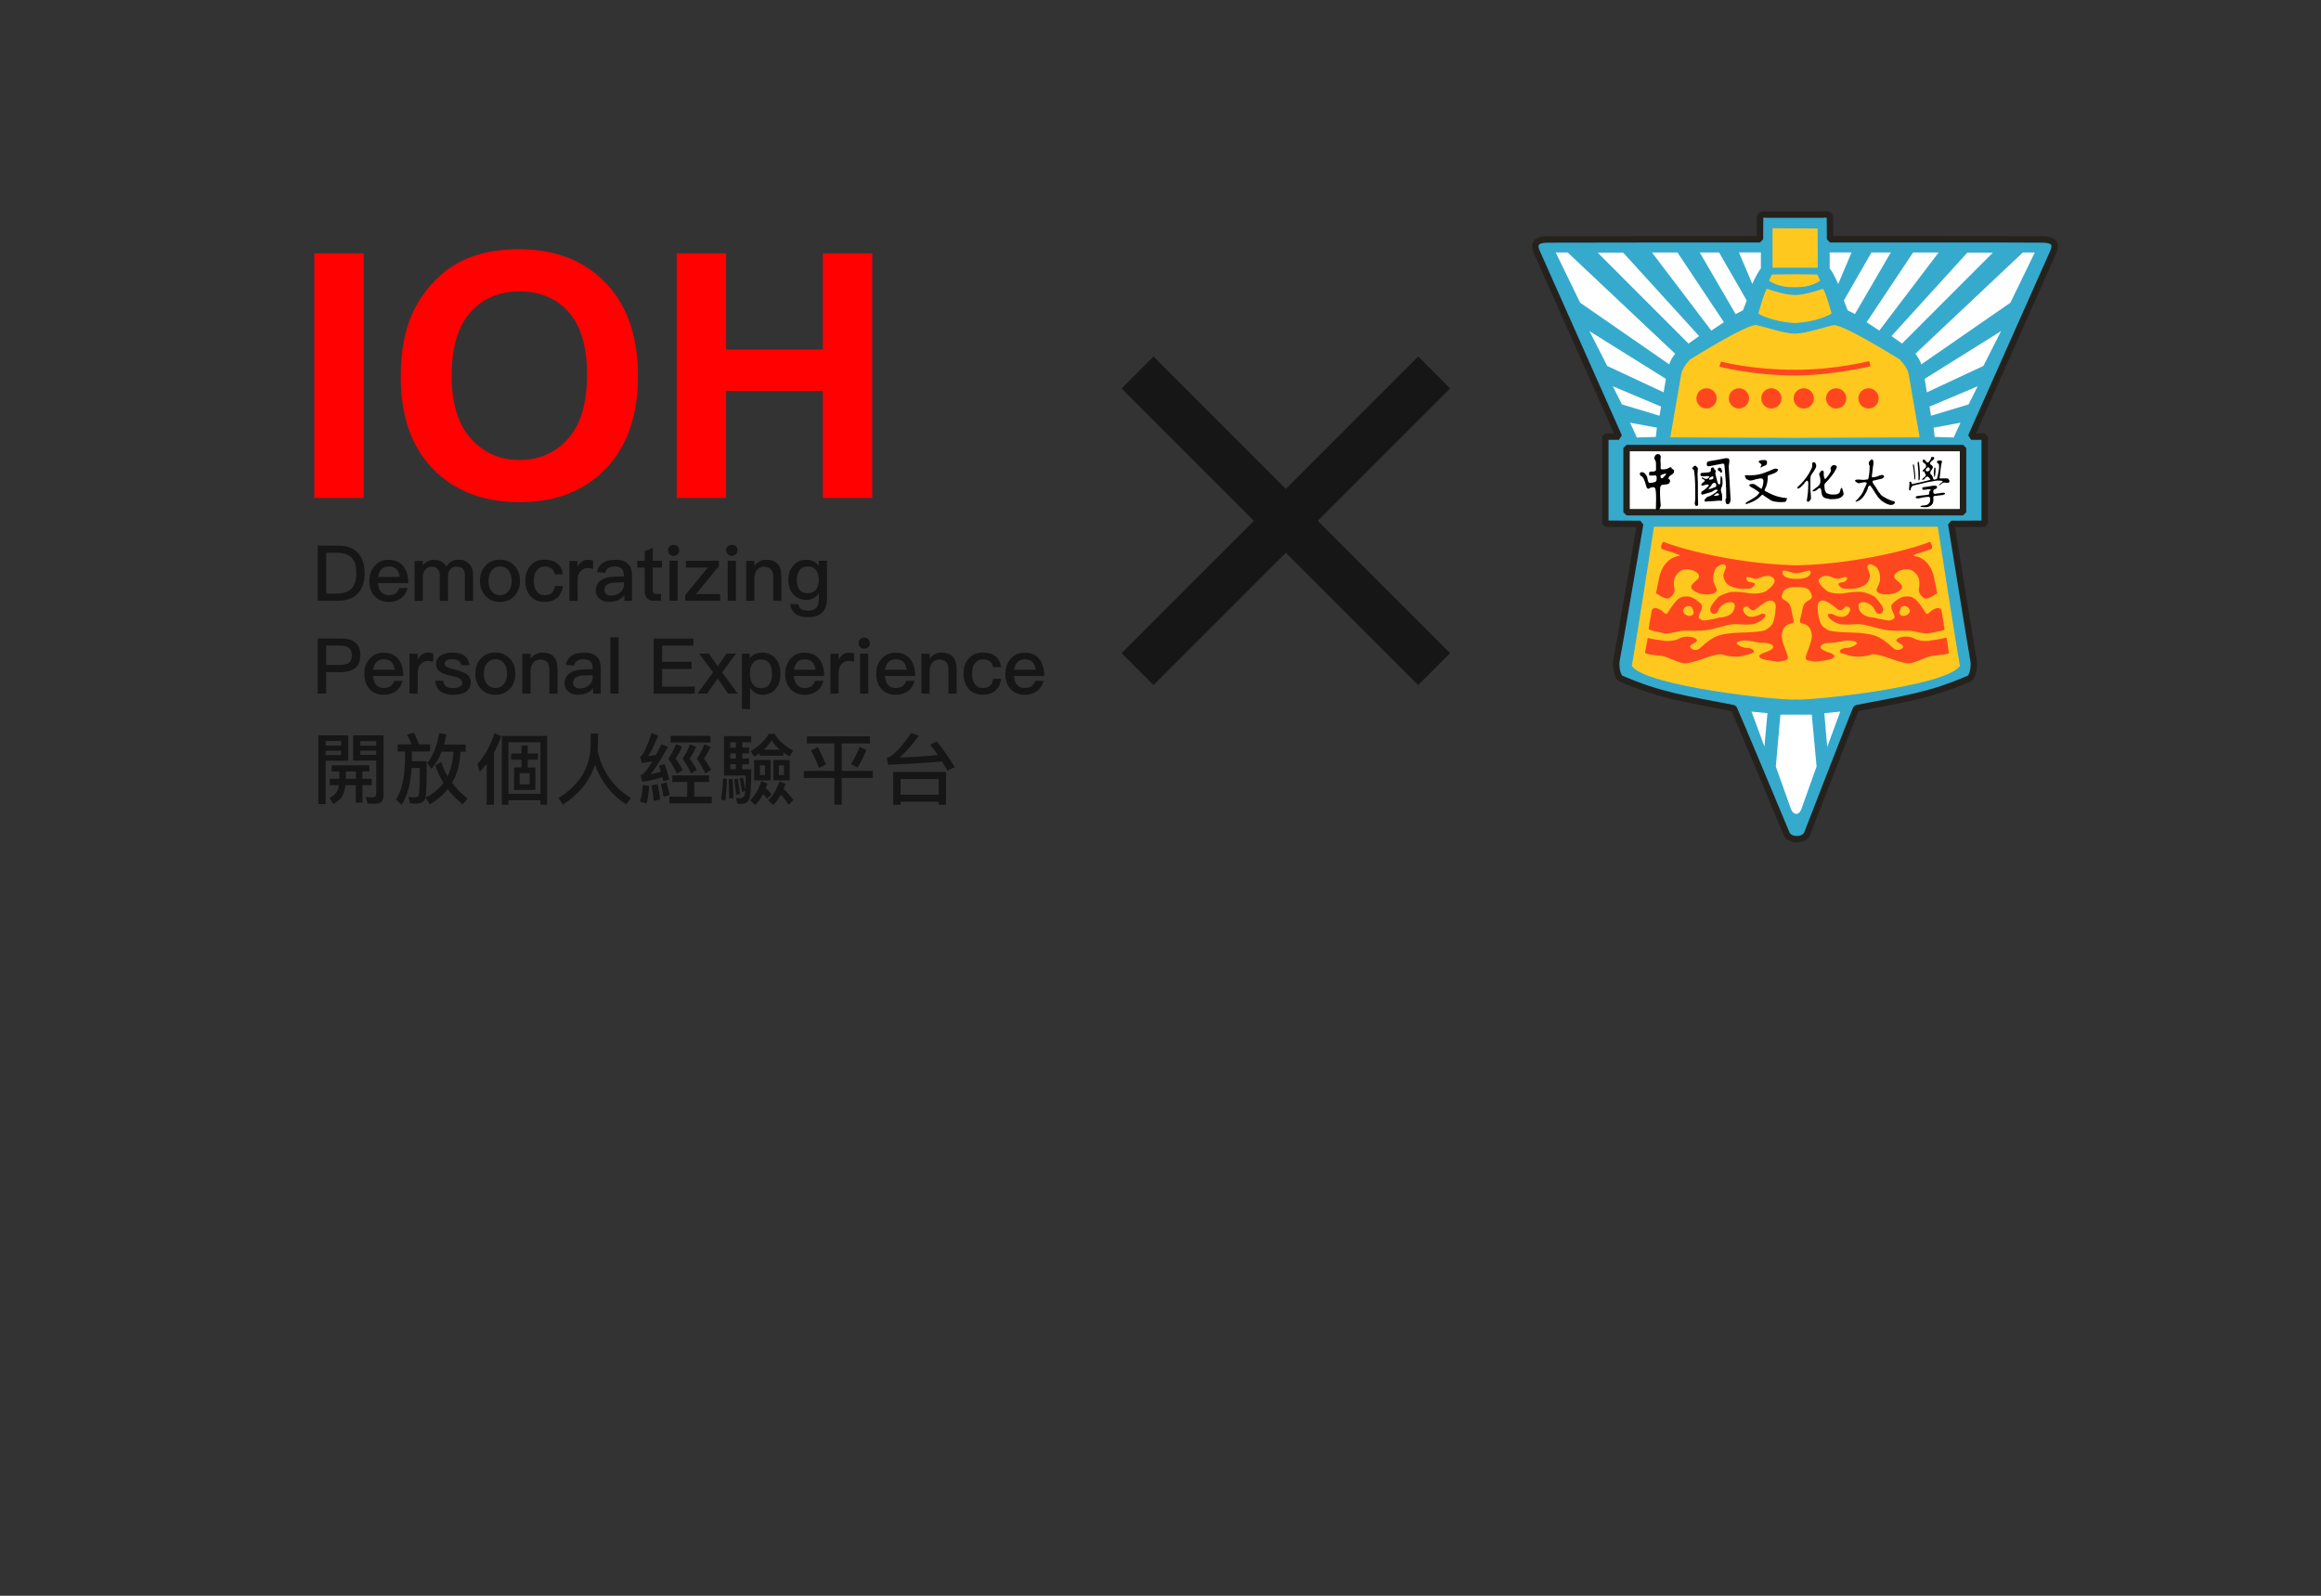 <?xml version="1.0" encoding="UTF-8"?><svg id="_圖層_2" xmlns="http://www.w3.org/2000/svg" viewBox="0 0 360 247.5"><rect x="0" y="0" width="360" height="247.5" fill="#333333" stroke="none"/><defs><style>.cls-1,.cls-2,.cls-3{fill:#fff;}.cls-2,.cls-4,.cls-5{fill-rule:evenodd;}.cls-4{fill:#35aacd;}.cls-4,.cls-3{stroke:#25221e;stroke-miterlimit:1;}.cls-6{fill:#ff0101;}.cls-5,.cls-7{fill:#ff471f;}.cls-8{fill:#ffc81f;}.cls-9{fill:#161616;}</style></defs><path class="cls-6" d="M48.75,77.23v-37.94h7.66v37.94h-7.66Z"/><path class="cls-6" d="M62.16,58.5c0-3.86.58-7.11,1.73-9.73.86-1.93,2.04-3.67,3.53-5.2,1.49-1.54,3.13-2.67,4.9-3.42,2.36-1,5.09-1.5,8.18-1.5,5.59,0,10.06,1.73,13.42,5.2s5.03,8.29,5.03,14.47-1.67,10.92-4.99,14.38c-3.33,3.46-7.78,5.19-13.35,5.19s-10.13-1.72-13.46-5.16c-3.33-3.44-4.99-8.18-4.99-14.22ZM70.05,58.24c0,4.3.99,7.55,2.98,9.77,1.98,2.22,4.5,3.33,7.56,3.33s5.56-1.1,7.52-3.3c1.96-2.2,2.94-5.5,2.94-9.9s-.95-7.59-2.86-9.73c-1.91-2.14-4.44-3.21-7.6-3.21s-5.7,1.08-7.63,3.25c-1.93,2.17-2.9,5.43-2.9,9.79Z"/><path class="cls-6" d="M104.96,77.23v-37.94h7.66v14.93h15.01v-14.93h7.66v37.94h-7.66v-16.59h-15.01v16.59h-7.66Z"/><path class="cls-9" d="M52.4,84.62c1.38,0,2.42.38,3.14,1.16.67.72,1.01,1.76,1.01,3.12s-.35,2.39-1.03,3.13c-.72.77-1.76,1.15-3.14,1.15h-3.09v-8.56h3.12ZM50.59,92.07h1.55c1.08,0,1.88-.26,2.39-.78.49-.52.74-1.31.74-2.39s-.25-1.9-.73-2.4c-.5-.52-1.3-.77-2.38-.77h-1.57v6.33Z"/><path class="cls-9" d="M62.59,87.85c.48.62.73,1.49.74,2.59h-4.7c.05.6.2,1.07.49,1.39.29.31.68.48,1.19.48.44,0,.8-.11,1.08-.31.22-.17.4-.44.56-.8h1.27c-.14.58-.42,1.07-.85,1.45-.54.47-1.22.71-2.05.71-.91,0-1.64-.29-2.17-.85-.58-.6-.86-1.4-.86-2.42,0-.92.26-1.69.82-2.31.53-.64,1.26-.95,2.17-.95,1.01,0,1.79.34,2.31,1.03ZM59.17,88.28c-.26.28-.44.67-.52,1.2h3.35c-.12-1.08-.68-1.62-1.69-1.62-.48,0-.85.13-1.14.42Z"/><path class="cls-9" d="M69.23,87.86c.28-.38.58-.66.89-.82.29-.16.64-.23,1.06-.23.64,0,1.16.2,1.58.64.41.42.62.97.62,1.67v4.07h-1.27v-3.85c0-.5-.11-.88-.32-1.1-.22-.24-.58-.35-1.06-.35-.36,0-.65.13-.89.4-.24.26-.36.64-.36,1.09v3.81h-1.27v-3.84c0-.98-.43-1.46-1.27-1.46-.41,0-.74.16-.98.47-.26.3-.38.67-.38,1.1v3.73h-1.27v-6.2h1.27v.68c.5-.58,1.08-.85,1.7-.85.91,0,1.57.35,1.96,1.04Z"/><path class="cls-9" d="M79.81,87.75c.55.61.84,1.39.84,2.34s-.28,1.72-.83,2.32c-.58.62-1.33.95-2.27.95s-1.69-.32-2.27-.95c-.55-.6-.83-1.38-.83-2.32s.28-1.73.84-2.34c.56-.62,1.32-.94,2.25-.94s1.69.31,2.25.94ZM76.19,88.55c-.29.4-.42.91-.42,1.54s.13,1.13.42,1.52c.32.46.78.7,1.37.7s1.04-.24,1.38-.7c.29-.41.43-.91.43-1.52s-.14-1.14-.43-1.54c-.34-.47-.79-.7-1.38-.7s-1.04.23-1.37.7Z"/><path class="cls-9" d="M86.41,87.35c.48.38.79.96.91,1.73h-1.26c-.08-.42-.25-.73-.52-.92-.26-.2-.61-.3-1.04-.3-.53,0-.94.19-1.24.59-.31.38-.46.94-.46,1.63s.14,1.25.44,1.64c.28.38.68.59,1.24.59.95,0,1.48-.48,1.59-1.42h1.26c-.14.83-.47,1.45-.95,1.86-.48.4-1.13.6-1.92.6-.95,0-1.68-.31-2.21-.94-.52-.6-.77-1.37-.77-2.33s.25-1.7.76-2.3c.54-.65,1.28-.97,2.24-.97.79,0,1.43.18,1.91.54Z"/><path class="cls-9" d="M92,86.97v1.27c-.31-.1-.61-.13-.9-.13-.38,0-.73.16-1.03.47-.32.34-.48.78-.48,1.32v3.29h-1.27v-6.2h1.27v.94c.16-.34.36-.59.6-.76.29-.24.62-.35,1.01-.35.31,0,.59.05.8.16Z"/><path class="cls-9" d="M97.47,87.5c.37.4.56.97.56,1.73v3.96h-1.18v-.88c-.24.31-.54.56-.9.74-.41.19-.89.3-1.44.3-.65,0-1.15-.17-1.51-.49-.4-.32-.59-.74-.59-1.26,0-.7.28-1.24.83-1.61.5-.36,1.22-.54,2.13-.56l1.39-.04v-.25c0-.86-.47-1.29-1.4-1.29-.4,0-.72.07-.96.22-.29.17-.47.42-.54.77l-1.26-.11c.13-.67.47-1.17,1-1.49.46-.29,1.08-.42,1.85-.42.91,0,1.58.23,2.01.68ZM95.47,90.35c-1.16.02-1.74.43-1.74,1.2,0,.24.1.43.3.59.19.16.46.24.78.24.54,0,1-.17,1.38-.49.38-.32.59-.73.59-1.21v-.36l-1.31.04Z"/><path class="cls-9" d="M101.25,86.98h1.42v1.05h-1.42v3.6c0,.17.04.29.11.37.07.07.18.12.34.12h.82v1.06h-1.02c-.53,0-.92-.14-1.16-.42-.24-.26-.35-.64-.35-1.13v-3.6h-1.15v-1.05h1.15v-1.48l1.27-.53v2Z"/><path class="cls-9" d="M105.11,84.74c.17.16.25.36.25.61s-.1.46-.26.62c-.17.16-.38.24-.62.24-.25,0-.46-.08-.62-.24-.17-.17-.25-.38-.25-.62s.08-.46.25-.61c.17-.17.37-.24.62-.24s.47.07.64.24ZM105.11,86.98v6.2h-1.27v-6.2h1.27Z"/><path class="cls-9" d="M111.51,86.98v.83l-3.56,4.33h3.75v1.04h-5.42v-.88l3.51-4.28h-3.39v-1.04h5.11Z"/><path class="cls-9" d="M114.14,84.74c.17.16.25.36.25.61s-.1.46-.26.62c-.17.16-.38.24-.62.24-.25,0-.46-.08-.62-.24-.17-.17-.25-.38-.25-.62s.08-.46.25-.61c.17-.17.37-.24.62-.24s.47.07.64.24ZM114.14,86.98v6.2h-1.27v-6.2h1.27Z"/><path class="cls-9" d="M121.2,89.36v3.83h-1.27v-3.72c0-1.06-.49-1.58-1.45-1.58-.36,0-.68.12-.95.38-.29.29-.47.68-.52,1.19v3.73h-1.27v-6.2h1.27v.77c.24-.31.52-.54.83-.7.31-.17.66-.24,1.04-.24,1.54,0,2.31.84,2.31,2.54Z"/><path class="cls-9" d="M127,87.81v-.83h1.27v5.79c0,1.97-.97,2.95-2.89,2.95-.86,0-1.52-.17-1.98-.49-.46-.34-.73-.84-.85-1.52h1.27c.07.36.22.62.46.78.23.14.6.23,1.1.23,1.08,0,1.62-.59,1.62-1.75v-.96c-.46.68-1.08,1.03-1.9,1.03s-1.52-.29-2.04-.85c-.53-.56-.78-1.31-.78-2.24s.25-1.68.78-2.25c.52-.59,1.2-.88,2.04-.88s1.44.32,1.9,1ZM124.05,88.41c-.31.36-.46.88-.46,1.54,0,.6.12,1.08.36,1.43.28.41.72.62,1.34.62.54,0,.96-.18,1.27-.54.29-.37.44-.88.44-1.51s-.16-1.16-.44-1.54c-.31-.38-.73-.56-1.27-.56s-.96.18-1.25.56Z"/><path class="cls-9" d="M52.83,99.02c2.04,0,3.06.86,3.06,2.6s-1.03,2.63-3.08,2.63h-2.22v3.33h-1.31v-8.56h3.55ZM50.59,103.13h2.13c.65,0,1.12-.12,1.42-.36.29-.24.44-.62.44-1.15s-.16-.91-.46-1.13c-.3-.24-.77-.36-1.4-.36h-2.13v3Z"/><path class="cls-9" d="M61.81,102.25c.48.62.73,1.49.74,2.59h-4.7c.05.6.2,1.07.49,1.39.29.31.68.48,1.19.48.44,0,.8-.11,1.08-.31.22-.17.4-.44.56-.8h1.27c-.14.58-.42,1.07-.85,1.45-.54.47-1.22.71-2.05.71-.91,0-1.64-.29-2.17-.85-.58-.6-.86-1.4-.86-2.42,0-.92.26-1.69.82-2.31.53-.64,1.26-.95,2.17-.95,1.01,0,1.79.34,2.31,1.03ZM58.39,102.68c-.26.28-.44.67-.52,1.2h3.35c-.12-1.08-.68-1.62-1.69-1.62-.48,0-.85.13-1.14.42Z"/><path class="cls-9" d="M67.2,101.37v1.27c-.31-.1-.61-.13-.9-.13-.38,0-.73.16-1.03.47-.32.34-.48.78-.48,1.32v3.29h-1.27v-6.2h1.27v.94c.16-.34.36-.59.6-.76.29-.24.62-.35,1.01-.35.31,0,.59.05.8.16Z"/><path class="cls-9" d="M72.81,103.17h-1.24c-.1-.33-.24-.56-.44-.7-.22-.14-.55-.22-.98-.22-.38,0-.67.05-.86.17-.23.12-.34.31-.34.55,0,.22.17.4.5.55.22.1.62.22,1.25.37.71.17,1.24.37,1.57.59.49.31.74.74.74,1.3,0,1.31-.92,1.97-2.76,1.97-1.7,0-2.61-.73-2.76-2.17h1.25c.07.42.23.72.44.89.22.16.55.24,1.03.24.98,0,1.49-.29,1.49-.84,0-.3-.19-.54-.55-.71-.19-.1-.61-.22-1.25-.36-.73-.17-1.25-.35-1.54-.54-.48-.3-.72-.72-.72-1.25,0-.56.23-1.01.7-1.32.47-.32,1.08-.48,1.82-.48,1.61,0,2.49.65,2.64,1.95Z"/><path class="cls-9" d="M79.09,102.15c.55.61.84,1.39.84,2.34s-.28,1.72-.83,2.32c-.58.62-1.33.95-2.27.95s-1.69-.32-2.27-.95c-.55-.6-.83-1.38-.83-2.32s.28-1.73.84-2.34c.56-.62,1.32-.94,2.25-.94s1.69.31,2.25.94ZM75.47,102.95c-.29.4-.42.91-.42,1.54s.13,1.13.42,1.52c.32.46.78.7,1.37.7s1.04-.24,1.38-.7c.29-.41.43-.91.43-1.52s-.14-1.14-.43-1.54c-.34-.47-.79-.7-1.38-.7s-1.04.23-1.37.7Z"/><path class="cls-9" d="M86.48,103.76v3.83h-1.27v-3.72c0-1.06-.49-1.58-1.45-1.58-.36,0-.68.12-.95.38-.29.29-.47.68-.52,1.19v3.73h-1.27v-6.2h1.27v.77c.24-.31.52-.54.83-.7.31-.17.66-.24,1.04-.24,1.54,0,2.31.84,2.31,2.54Z"/><path class="cls-9" d="M92.62,101.9c.37.4.56.97.56,1.73v3.96h-1.18v-.88c-.24.31-.54.56-.9.74-.41.19-.89.3-1.44.3-.65,0-1.15-.17-1.51-.49-.4-.32-.59-.74-.59-1.26,0-.7.28-1.24.83-1.61.5-.36,1.22-.54,2.13-.56l1.39-.04v-.25c0-.86-.47-1.29-1.4-1.29-.4,0-.72.07-.96.22-.29.17-.47.42-.54.77l-1.26-.11c.13-.67.47-1.17,1-1.49.46-.29,1.08-.42,1.85-.42.91,0,1.58.23,2.01.68ZM90.62,104.75c-1.16.02-1.74.43-1.74,1.2,0,.24.1.43.3.59.19.16.46.24.78.24.54,0,1-.17,1.38-.49.38-.32.59-.73.59-1.21v-.36l-1.31.04Z"/><path class="cls-9" d="M95.94,98.85v8.73h-1.27v-8.73h1.27Z"/><path class="cls-9" d="M107.55,99.02v1.12h-4.85v2.5h4.56v1.12h-4.56v2.72h5.05v1.12h-6.36v-8.56h6.15Z"/><path class="cls-9" d="M109.95,101.38l1.37,1.97,1.35-1.97h1.49l-2.15,2.9,2.41,3.3h-1.49l-1.62-2.36-1.63,2.36h-1.5l2.42-3.3-2.15-2.9h1.49Z"/><path class="cls-9" d="M120.34,102.19c.48.6.72,1.37.72,2.33s-.24,1.67-.71,2.27c-.5.65-1.21.97-2.1.97-.77,0-1.39-.36-1.9-1.08v3.29h-1.27v-8.58h1.19v.74c.43-.61,1.08-.91,1.92-.91.91,0,1.62.32,2.15.97ZM116.72,102.91c-.26.38-.4.9-.4,1.54v.11c0,.66.16,1.2.49,1.61.29.37.67.56,1.15.56.62,0,1.08-.2,1.38-.61.26-.38.41-.91.41-1.59s-.13-1.21-.37-1.59c-.3-.46-.76-.67-1.38-.67-.55,0-.98.22-1.28.66Z"/><path class="cls-9" d="M127.09,102.25c.48.62.73,1.49.74,2.59h-4.7c.05.6.2,1.07.49,1.39.29.31.68.48,1.19.48.44,0,.8-.11,1.08-.31.22-.17.4-.44.56-.8h1.27c-.14.58-.42,1.07-.85,1.45-.54.47-1.22.71-2.05.71-.91,0-1.64-.29-2.17-.85-.58-.6-.86-1.4-.86-2.42,0-.92.26-1.69.82-2.31.53-.64,1.26-.95,2.17-.95,1.01,0,1.79.34,2.31,1.03ZM123.67,102.68c-.26.28-.44.67-.52,1.2h3.35c-.12-1.08-.68-1.62-1.69-1.62-.48,0-.85.13-1.14.42Z"/><path class="cls-9" d="M132.48,101.37v1.27c-.31-.1-.61-.13-.9-.13-.38,0-.73.16-1.03.47-.32.34-.48.78-.48,1.32v3.29h-1.27v-6.2h1.27v.94c.16-.34.36-.59.6-.76.29-.24.62-.35,1.01-.35.31,0,.59.05.8.16Z"/><path class="cls-9" d="M134.67,99.14c.17.16.25.36.25.61s-.1.46-.26.62c-.17.16-.38.24-.62.24-.25,0-.46-.08-.62-.24-.17-.17-.25-.38-.25-.62s.08-.46.25-.61c.17-.17.37-.24.62-.24s.47.07.64.24ZM134.67,101.38v6.2h-1.27v-6.2h1.27Z"/><path class="cls-9" d="M141.21,102.25c.48.62.73,1.49.74,2.59h-4.7c.05.6.2,1.07.49,1.39.29.31.68.48,1.19.48.44,0,.8-.11,1.08-.31.22-.17.4-.44.56-.8h1.27c-.14.58-.42,1.07-.85,1.45-.54.47-1.22.71-2.05.71-.91,0-1.64-.29-2.17-.85-.58-.6-.86-1.4-.86-2.42,0-.92.26-1.69.82-2.31.53-.64,1.26-.95,2.17-.95,1.01,0,1.79.34,2.31,1.03ZM137.79,102.68c-.26.28-.44.67-.52,1.2h3.35c-.12-1.08-.68-1.62-1.69-1.62-.48,0-.85.13-1.14.42Z"/><path class="cls-9" d="M148.38,103.76v3.83h-1.27v-3.72c0-1.06-.49-1.58-1.45-1.58-.36,0-.68.12-.95.38-.29.29-.47.68-.52,1.19v3.73h-1.27v-6.2h1.27v.77c.24-.31.52-.54.83-.7.31-.17.66-.24,1.04-.24,1.54,0,2.31.84,2.31,2.54Z"/><path class="cls-9" d="M154.38,101.75c.48.38.79.96.91,1.73h-1.26c-.08-.42-.25-.73-.52-.92-.26-.2-.61-.3-1.04-.3-.53,0-.94.19-1.24.59-.31.38-.46.94-.46,1.63s.14,1.25.44,1.64c.28.38.68.59,1.24.59.95,0,1.48-.48,1.59-1.42h1.26c-.14.83-.47,1.45-.95,1.86-.48.4-1.13.6-1.92.6-.95,0-1.68-.31-2.21-.94-.52-.6-.77-1.37-.77-2.33s.25-1.7.76-2.3c.54-.65,1.28-.97,2.24-.97.79,0,1.43.18,1.91.54Z"/><path class="cls-9" d="M161.23,102.25c.48.62.73,1.49.74,2.59h-4.7c.05.6.2,1.07.49,1.39.29.31.68.48,1.19.48.44,0,.8-.11,1.08-.31.22-.17.4-.44.56-.8h1.27c-.14.58-.42,1.07-.85,1.45-.54.47-1.22.71-2.05.71-.91,0-1.64-.29-2.17-.85-.58-.6-.86-1.4-.86-2.42,0-.92.26-1.69.82-2.31.53-.64,1.26-.95,2.17-.95,1.01,0,1.79.34,2.31,1.03ZM157.81,102.68c-.26.28-.44.67-.52,1.2h3.35c-.12-1.08-.68-1.62-1.69-1.62-.48,0-.85.13-1.14.42Z"/><path class="cls-9" d="M54.02,117.98h-3.51v6.73h-1.13v-10.66h4.64v3.93ZM52.91,114.92h-2.4v.72h2.4v-.72ZM50.51,117.1h2.4v-.67h-2.4v.67ZM52.63,120.79v-1.14h-1.18v-.96h5.84v.96h-1.07v1.14h1.44v1h-1.44v2.7h-1.03v-2.7h-1.61c-.08.62-.23,1.14-.44,1.56-.3.58-.79,1.02-1.46,1.33l-.56-.89c.58-.29.96-.66,1.18-1.1.11-.26.19-.56.25-.9h-1.4v-1h1.49ZM55.2,119.65h-1.55v1.14h1.55v-1.14ZM54.78,117.96v-3.91h4.71v9.33c0,.85-.41,1.28-1.22,1.28-.42,0-.84-.01-1.27-.04l-.26-1.01c.41.04.78.06,1.13.06.32,0,.49-.22.49-.65v-5.07h-3.57ZM58.35,114.95h-2.46v.7h2.46v-.7ZM55.89,117.07h2.46v-.65h-2.46v.65Z"/><path class="cls-9" d="M63.83,115.45c-.2-.52-.44-1.02-.71-1.51l1.1-.31c.31.67.56,1.27.76,1.82h1.73v1.1h-2.82v.97c0,.19-.01.37-.01.54h2.31c0,3-.06,4.86-.17,5.55-.12.69-.65,1.04-1.57,1.04-.17,0-.44-.02-.85-.06l-.25-.98c.35.04.66.06.94.06.4,0,.64-.19.71-.58s.11-1.71.12-3.98h-1.28c-.17,2.52-.67,4.41-1.54,5.69l-.89-.78c.92-1.34,1.39-3.51,1.42-6.5v-.97h-1.15v-1.1h2.16ZM66.93,119.23l-.68-.86c.92-1.15,1.55-2.71,1.87-4.65l1.12.19c-.11.56-.23,1.09-.37,1.58h3.35v1.09h-.8c-.08,1.87-.52,3.49-1.31,4.84.68.91,1.5,1.73,2.43,2.43l-.77.9c-.91-.71-1.69-1.49-2.33-2.35-.73.94-1.66,1.72-2.78,2.35l-.65-1.03c1.15-.59,2.07-1.35,2.77-2.29-.53-.85-.95-1.76-1.26-2.75l.9-.5c.26.79.6,1.52,1,2.2.54-1.09.85-2.36.92-3.8h-1.83c-.41,1.05-.94,1.93-1.57,2.65Z"/><path class="cls-9" d="M77.72,114.2c-.29.89-.65,1.74-1.1,2.54v8.08h-1.13v-6.37c-.34.43-.7.85-1.08,1.26l-.36-1.19c1.2-1.37,2.07-2.97,2.65-4.81l1.02.48ZM84.86,124.81h-1.03v-.68h-4.97v.68h-1.02v-10.67h7.02v10.67ZM83.83,123.12v-8h-4.97v8h4.97ZM80.88,116.85v-1.24h.97v1.24h1.58v.97h-1.58v1.21h1.19v3.49h-3.31v-3.49h1.15v-1.21h-1.6v-.97h1.6ZM82.15,119.9h-1.55v1.76h1.55v-1.76Z"/><path class="cls-9" d="M92.7,116.46c.7,3.19,2.42,5.62,5.16,7.3l-.76,1c-2.3-1.53-3.91-3.6-4.82-6.16-.79,2.5-2.45,4.56-4.97,6.19l-.7-1.02c3.24-1.97,4.91-4.67,5-8.11,0-.8.01-1.43.01-1.88h1.15c0,1.06-.04,1.94-.08,2.69Z"/><path class="cls-9" d="M100.69,121.88c-.06,1.03-.19,1.96-.4,2.76l-1.02-.32c.24-.74.4-1.61.44-2.57l.97.13ZM103.81,120.92l-.92.23c-.05-.22-.1-.42-.14-.61-1.09.35-2.12.59-3.11.71l-.28-.98c.19-.08.35-.18.48-.3.36-.37.8-1,1.33-1.87-.53.08-1.06.17-1.61.25l-.28-1c.17-.07.32-.22.46-.41.5-.97.95-2.05,1.32-3.24l1.03.41c-.52,1.29-1.04,2.36-1.57,3.18.41-.05.82-.12,1.22-.2.26-.5.55-1.04.85-1.64l1.02.38c-1.09,1.97-1.99,3.39-2.71,4.26.54-.11,1.08-.24,1.61-.41-.1-.31-.2-.61-.3-.9l.86-.28c.28.7.52,1.51.73,2.42ZM102.41,123.99l-1.01.23c-.1-.91-.2-1.71-.34-2.41l.94-.2c.14.73.29,1.52.41,2.39ZM103.87,123.32l-.94.24c-.12-.68-.28-1.33-.44-1.95l.88-.28c.19.58.36,1.24.5,1.99ZM105.81,115.81c-.34.74-.67,1.37-1.03,1.85.36.43.73,1.03,1.13,1.8l-.92.54c-.4-.86-.84-1.64-1.32-2.31.48-.73.88-1.49,1.18-2.28l.97.41ZM104.28,121.29v-1.03h5.7v1.03h-2.3v2.27h2.72v1.04h-6.57v-1.04h2.76v-2.27h-2.3ZM110.2,114.12v1.04h-6.18v-1.04h6.18ZM107.98,115.84c-.32.74-.66,1.34-1.01,1.82.36.43.73,1.02,1.12,1.76l-.91.54c-.38-.86-.83-1.62-1.32-2.28.48-.72.88-1.48,1.16-2.25l.96.41ZM110.21,115.85c-.34.73-.68,1.33-1.04,1.81.36.43.74,1.02,1.14,1.76l-.91.54c-.4-.86-.84-1.62-1.32-2.28.48-.72.88-1.48,1.18-2.24l.96.41Z"/><path class="cls-9" d="M112.76,120.8c-.04,1.27-.12,2.4-.26,3.38l-.66-.19c.17-.95.28-2.04.32-3.26l.6.07ZM116.53,119.31c0,2.69-.12,4.25-.34,4.69-.22.46-.65.68-1.27.68-.17,0-.35-.01-.54-.02l-.22-.91c.2.02.4.05.59.05.46,0,.72-.24.79-.7.02-.12.04-.26.05-.43l-.49.18c-.11-.72-.24-1.42-.38-2.1l.5-.14c.17.7.29,1.33.38,1.91.04-.55.06-1.31.06-2.24h-3.37v-6.12h4.23v.97h-1.4v.83h1.07v.89h-1.07v.8h1.07v.89h-1.07v.78h1.4ZM113.76,123.77l-.65.08c-.02-1.28-.05-2.28-.08-2.99l.58-.06c.07.72.12,1.71.16,2.96ZM113.28,115.13v.83h.86v-.83h-.86ZM113.28,117.65h.86v-.8h-.86v.8ZM113.28,119.31h.86v-.78h-.86v.78ZM114.78,123.14l-.59.13c-.1-.91-.19-1.72-.31-2.41l.53-.12c.14.74.26,1.54.37,2.4ZM117.14,124.84l-.8-.71c.78-.74,1.36-1.74,1.74-2.97l.95.37c-.08.25-.17.49-.25.71.34.31.64.62.89.94l-.71.7c-.17-.24-.36-.49-.59-.74-.36.7-.77,1.26-1.22,1.72ZM117,117.37l-.58-.89c1.22-.67,2.16-1.56,2.82-2.65h.92c.55.98,1.51,1.85,2.88,2.59l-.59.89c-.35-.19-.66-.38-.94-.59v.49h-3.67v-.4c-.29.2-.56.38-.85.55ZM119.54,117.87v3.17h-2.57v-3.17h2.57ZM118.65,118.71h-.79v1.49h.79v-1.49ZM119.7,114.82c-.36.55-.77,1.03-1.21,1.46h2.47c-.53-.46-.95-.94-1.26-1.46ZM119.95,124.84l-.8-.71c.77-.73,1.34-1.7,1.73-2.93l.96.37c-.1.28-.19.54-.29.78.58.58,1.08,1.15,1.5,1.73l-.73.74c-.31-.5-.71-1.02-1.2-1.57-.35.62-.73,1.15-1.16,1.58ZM122.49,117.87v3.17h-2.55v-3.17h2.55ZM121.6,118.71h-.78v1.49h.78v-1.49Z"/><path class="cls-9" d="M134.93,114.2v1.12h-4.37v4.25h4.82v1.09h-4.82v4.15h-1.15v-4.15h-4.73v-1.09h4.73v-4.25h-4.25v-1.12h9.76ZM128.11,118.57l-1.07.53c-.4-1.01-.82-1.91-1.26-2.7l1.07-.52c.43.82.85,1.7,1.26,2.69ZM134.37,116.33c-.35.92-.8,1.82-1.35,2.71l-1.03-.53c.56-.91,1.01-1.8,1.34-2.67l1.04.49Z"/><path class="cls-9" d="M137.54,117.54c.91-.2,2.17-1.49,3.78-3.84l1.19.41c-.97,1.34-1.96,2.47-2.96,3.38,2.04-.07,4.01-.2,5.91-.38-.38-.58-.78-1.1-1.18-1.61l1.03-.49c.97,1.2,1.9,2.52,2.77,3.97l-1.12.55c-.29-.5-.56-.97-.84-1.42-2.51.22-5.3.38-8.37.5l-.22-1.08ZM146.74,124.83h-1.15v-.49h-5.9v.49h-1.15v-5.1h8.2v5.1ZM145.59,123.25v-2.42h-5.9v2.42h5.9Z"/><polygon class="cls-9" points="224.92 60.25 219.97 55.3 199.44 75.83 178.92 55.3 173.97 60.25 194.49 80.78 173.97 101.3 178.92 106.25 199.44 85.73 219.97 106.25 224.92 101.3 204.39 80.78 224.92 60.25"/><path class="cls-4" d="M274.07,33.28c-.3,0-1.05-.17-1.07.43-.02.6-.02,3.4-.02,3.4,0,0-31.37,0-33.02.03-1.65.03-2.19.64-1.57,2.01.66,1.47,12.71,28.57,12.71,28.57h-2.11v13.51l5.41.03s-3.5,20.43-3.63,20.94c-.28,1.25.15,2.83.62,3.03,6.07,2.65,10.09,3.17,17.52,4.62.41.82,8.18,19.43,8.18,19.43,0,0,.3.88,1.61.88s1.61-.88,1.61-.88c0,0,7.2-18.61,7.62-19.43,7.44-1.45,11.46-1.97,17.52-4.62.47-.2.9-1.78.62-3.03-.12-.52-3.42-20.94-3.42-20.94l5.19-.03v-13.51h-2.11q13.16-29.59,12.71-28.57c.62-1.38.08-1.98-1.57-2.01-1.65-.04-33.02-.03-33.02-.03,0,0,0-2.8-.02-3.4-.02-.6-.78-.43-1.07-.43h-8.69Z"/><polygon class="cls-8" points="274.93 35.4 281.92 35.44 281.95 41.52 274.93 41.52 274.93 35.4"/><path class="cls-8" d="M282.33,43.54c-.25-.5-.46-.96-.46-.96l-3.54-.05h0s-3.5.05-3.5.05c0,0-.2.46-.46.96,1.58,1,2.94,1,4,1.01h0c1.05-.01,2.4-.03,3.95-1.01Z"/><path class="cls-8" d="M278.45,50.1c3.75-.23,5.65-1.47,5.65-1.47,0,0-1.1-3.92-1.37-3.83-1.39.46-3.02.94-4.32.96-1.3-.02-2.92-.49-4.32-.96-.27-.09-1.37,3.83-1.37,3.83,0,0,1.91,1.25,5.65,1.47h0s.02,0,.03,0c.01,0,.02,0,.03,0h0Z"/><path class="cls-8" d="M300.57,81.7h-44.03s-2.83,18.29-3.44,21.58c2.13,3.18,23.09,5.41,25.45,5.21,2.36.2,23.33-2.03,25.45-5.21-.61-3.29-3.44-21.58-3.44-21.58Z"/><rect class="cls-3" x="252.29" y="69.49" width="52.19" height="9.95"/><path class="cls-8" d="M297.74,67.84s-1.34-7.8-1.7-9.84c-.19-1.07-1.4-2.26-1.4-2.26,0,0-8.87-5.56-10.25-5.3-1.36.25-4.23,1.29-5.97,1.31h0c-1.73-.01-4.63-1.06-6-1.32-1.37-.26-10.25,5.3-10.25,5.3,0,0-1.21,1.19-1.4,2.26-.36,2.04-1.7,9.84-1.7,9.84l19.18.08h0s19.48-.08,19.48-.08Z"/><path class="cls-2" d="M283.79,39.15h3.4l-2.08,4.91s-.55-1.41-1.32-2.44v-2.7.23Z"/><polygon class="cls-2" points="290.27 39.16 293.27 39.16 287.71 48.71 286.58 48.13 285.99 46.61 290.27 39.16"/><polygon class="cls-2" points="289.52 49.98 296.73 39.16 300.69 39.16 291.49 51.27 289.52 49.98"/><polygon class="cls-2" points="293.38 52.12 305.13 39.2 309.09 39.2 295.01 53.29 293.38 52.12"/><path class="cls-2" d="M313.75,39.16l-16.67,15.71c.35.43.77,1.05.91,1.65l13.83-9.57,3.79-7.79h-1.85Z"/><polygon class="cls-2" points="298.52 58.76 310.37 51.36 307.63 56.76 298.87 60.85 298.52 58.76"/><polygon class="cls-2" points="299.28 63.06 306.75 59.91 305.34 62.72 299.51 64.48 299.28 63.06"/><polygon class="cls-2" points="300.08 67.77 299.92 66.33 304.08 65.56 303.03 67.85 300.08 67.77"/><path class="cls-2" d="M273.12,39.15h-3.4l2.08,4.91s.55-1.41,1.32-2.44v-2.7.23Z"/><polygon class="cls-2" points="266.64 39.16 263.64 39.16 269.2 48.71 270.34 48.13 270.93 46.61 266.64 39.16"/><polygon class="cls-2" points="267.39 49.98 260.19 39.16 256.23 39.16 265.43 51.27 267.39 49.98"/><polygon class="cls-2" points="263.54 52.12 251.78 39.2 247.82 39.2 261.9 53.29 263.54 52.12"/><path class="cls-2" d="M243.16,39.16l16.67,15.71c-.35.43-.77,1.05-.91,1.65l-13.83-9.57-3.79-7.79h1.85Z"/><polygon class="cls-2" points="258.39 58.76 246.54 51.36 249.29 56.76 258.04 60.85 258.39 58.76"/><polygon class="cls-2" points="257.64 63.06 250.16 59.91 251.57 62.72 257.4 64.48 257.64 63.06"/><polygon class="cls-2" points="256.83 67.77 256.99 66.33 252.83 65.56 253.88 67.85 256.83 67.77"/><path class="cls-5" d="M266.26,61.79c0,.86-.7,1.56-1.57,1.57-.87,0-1.57-.7-1.57-1.57,0-.87.7-1.57,1.57-1.57.87,0,1.57.7,1.57,1.57Z"/><path class="cls-5" d="M271.29,61.79c0,.86-.7,1.56-1.57,1.57-.86,0-1.57-.7-1.57-1.57,0-.87.7-1.57,1.57-1.57.87,0,1.57.7,1.57,1.57Z"/><path class="cls-5" d="M276.32,61.79c0,.86-.7,1.56-1.57,1.57-.86,0-1.57-.7-1.57-1.57,0-.87.7-1.57,1.57-1.57.87,0,1.57.7,1.57,1.57Z"/><path class="cls-5" d="M281.34,61.79c0,.86-.7,1.57-1.57,1.57-.86,0-1.57-.7-1.57-1.57,0-.87.7-1.57,1.57-1.57.87,0,1.57.7,1.57,1.57Z"/><path class="cls-5" d="M286.37,61.79c0,.87-.7,1.57-1.57,1.57-.86,0-1.57-.7-1.57-1.57,0-.87.7-1.57,1.57-1.57.87,0,1.57.7,1.57,1.57Z"/><path class="cls-5" d="M291.39,61.79c0,.87-.7,1.57-1.57,1.57s-1.57-.7-1.57-1.57c0-.86.7-1.57,1.57-1.57s1.57.7,1.57,1.57Z"/><path class="cls-7" d="M266.94,56.08s4.62,1.27,11.52,1.27c6.27,0,11.46-1.34,11.46-1.34l.21.8s-6.03,1.42-11.67,1.42c-6.77,0-11.78-1.38-11.78-1.38l.27-.77Z"/><path class="cls-7" d="M301.86,98.9c-.34.09-1.39.32-2.25.41-.84.22-2.13.05-2.62-.23-1.14-.65-2.56-.27-2.82.13-.28.44,1.14.66,1,1.15-.11.38-.98.67-1.45.22-2.43-2.27-3.29-2.15-5.13-2.4-.78-.1-4.6-.05-5.18-.52-.58-.47-1.33-.44-1.5-3.53-.04-.77.51-.98.85-.99.34-.01.95.28,2.28,1.36.63.51,1.21-.45,1.21-.45,0,0,1.21-.02.52,1.02-.69,1.04-1.89.51-2.59.16-.11-.05-.71-.09-.67.19.11.64,1.32,1.33,2.11,1.41.79.08,1.65.02,2.37-.03.72-.05,1.73.23,3.24.63,1.72.46,2.65.42,4.57.37,1.18-.03,2.09.51,3.31.44.77-.2,2.28-.38,2.49-.59-.13-.9-.21-1.54-.43-2.82-.17-.92-1.29-.45-1.86.13-.59.59-.58.1-1.15-.71-.34-.47-.98-1.38-1.35-1.47-.02,0-.26-.32-1.22-.26-.53-.02-.78.26-1.09.35-.35.28-1.17.71-1.16,1.23.02.62.81,1.59.43,1.83-.38.24-.45.4-1.22.26-.65-.11-1.79-.34-1.8-.4-.56,0-2.46-.19-2.48-1.87,0-.53.82-.78,1.76-.2.94.58.67,1.22,1.21,1.43.54.22,1.05-.33.77-.97-.29-.67-1.24-1.64-1.24-1.64,0,0-.62-.39-1.57-.65-1.14-.3-3.42.17-3.42.17,0,0-.01-.01-.02-.02-.89.1-2.05-.13-2.39-.39-1.06-.85-1.79-1.62-.82-2.17.97-.55,2.14.46,2.69.28.55-.18,1.45-.5,1.23.05-.21.55-.52.44-1.06.57-.54.13-.08.59.27.82.15.1.48.1.76.11,1.53.15,2.55-.41,2.62-.46.4-.26.71-.45.96-1.35.16-.56-.57-1.52-.35-1.74.22-.22.31-.45,1.15.05.85.5.87,1.97.73,2.46-.13.49-.58,1.06-.46,1.38.09.24.48.55,1.56.55.45,0,1.22-.13,1.67-.39,1.27-.73.58-1.22-.19-1.86-1.26-1.05,1.51-2.21,2.63-1.35.58.45,1.18,1.08.88,2.68-.18.97.91,1.55.91,1.55.64.13,1.92-.83,1.92-.83,0,0-.33-1.6-.51-2.5-.32-1.54-1.34-3.01-3.02-3.27-.83-.13,2.26-.87,2.63-1.09.32-.19-.09-1.21-.32-1.09-1.28.64-10.28,3.36-20.36,3.63-.07,0-.14,0-.21,0h-.03c-.07,0-.14,0-.21,0-10.08-.27-19.08-2.99-20.36-3.63-.23-.12-.64.9-.32,1.09.37.22,3.47.97,2.63,1.09-1.68.26-2.69,1.73-3.02,3.27-.19.9-.51,2.5-.51,2.5,0,0,1.28.96,1.93.83,0,0,1.09-.58.91-1.55-.3-1.6.31-2.24.88-2.68,1.12-.87,3.89.3,2.63,1.35-.77.64-1.47,1.14-.19,1.86.45.26,1.22.39,1.67.39,1.08,0,1.47-.3,1.56-.55.12-.33-.33-.89-.46-1.38-.13-.49-.11-1.96.73-2.46.85-.5.94-.26,1.16-.05.22.22-.51,1.18-.35,1.74.26.9.56,1.09.96,1.35.07.04,1.09.61,2.62.46.28-.02.61-.02.76-.11.35-.23.81-.69.27-.82-.54-.13-.85-.02-1.06-.57-.22-.55.68-.23,1.23-.05.55.18,1.72-.83,2.69-.28.97.55.24,1.33-.82,2.17-.34.27-1.5.49-2.39.39,0,0-.02.02-.02.02,0,0-2.28-.47-3.42-.17-.95.26-1.57.65-1.57.65,0,0-.95.96-1.24,1.64-.28.64.23,1.19.77.97.54-.22.27-.85,1.21-1.43.94-.58,1.77-.33,1.76.2-.02,1.68-1.92,1.87-2.48,1.87-.02.06-1.15.29-1.81.4-.77.13-.84-.02-1.22-.26-.38-.24.42-1.22.43-1.83.01-.51-.81-.94-1.16-1.23-.31-.09-.55-.37-1.09-.35-.96-.06-1.2.26-1.22.26-.37.09-1.01,1.01-1.35,1.47-.58.81-.57,1.29-1.15.71-.58-.57-1.7-1.05-1.86-.13-.25,1.43-.33,1.82-.46,2.72.29.31,1.74.49,2.51.69,1.22.06,2.13-.47,3.31-.44,1.92.05,2.85.1,4.57-.37,1.51-.41,2.53-.68,3.24-.63.72.05,1.57.11,2.37.03.8-.09,2-.77,2.11-1.41.05-.29-.55-.25-.66-.19-.7.35-1.9.87-2.59-.16-.69-1.04.52-1.02.52-1.02,0,0,.58.96,1.21.45,1.32-1.08,1.94-1.37,2.28-1.36.34.01.89.22.85.99-.16,3.09-.92,3.06-1.5,3.53-.58.47-4.4.42-5.18.52-1.84.25-2.69.13-5.13,2.4-.48.45-1.34.16-1.45-.22-.14-.49,1.27-.71,1-1.15-.25-.4-1.67-.77-2.81-.13-.49.28-1.79.45-2.62.23-.86-.09-1.83-.27-2.17-.36-.2,1.03-.41,2.31-.41,2.31,0,0,.13.16.94.28,1.12.16,1.14.03,2.31.35,0,0,1.04.46,2.42.92,1.4.47,5.21-1.73,6.45-1.27.92.35,2.49.4,3.34.12l1.15-.35c.7-.34-.11-.81-.69-.81s-1.09-.18-1.61-.58c-.46-.34.8-.81,2.3-.46,1.5.34,1.9.16,2.65.34.46.11.92.58.35.93-.91.55-1.27.45-1.73.8-.56.42.5.78.81.81.3.03,1.85.35,2.3.23.45-.13,1.27,0,1.15-.69-.12-.69-1.04-2.42-.92-3.45.07-.62.32-1.32,1.04-1.61.58-.23.98.01.69-1.04-.35-1.27-.23-2.07-1.04-2.53-.81-.46-.81-.58-.6-1.16.32-.92.98-1.03,2.1-1.03.04,0,.08,0,.12.01h0s.01,0,.02,0c0,0,.01,0,.01,0h0s.08-.01.11-.01c1.12,0,1.78.11,2.1,1.03.21.58.2.7-.6,1.16-.81.46-.69,1.26-1.04,2.53-.29,1.06.12.81.69,1.04.72.29.97,1,1.04,1.61.12,1.03-.81,2.76-.92,3.45-.12.69.7.56,1.15.69.45.12,2-.2,2.31-.23.3-.03,1.36-.39.81-.81-.46-.35-.82-.25-1.73-.8-.57-.35-.11-.81.35-.93.75-.18,1.15,0,2.65-.34,1.5-.34,2.77.12,2.3.46-.52.39-1.04.58-1.61.58s-1.39.47-.69.81l1.15.35c.85.29,2.42.23,3.34-.12,1.24-.47,5.05,1.74,6.45,1.27,1.38-.46,2.42-.92,2.42-.92,1.16-.32,1.19-.19,2.31-.35.8-.12.97-.23.97-.23,0,0-.21-1.71-.36-2.41ZM294.63,94.84c.21-.44.09-.73.66-.84.57-.1,1.41.72.61,1.3-.81.57-1.48-.02-1.27-.46ZM261.4,95.3c-.81-.58.03-1.4.61-1.3.58.1.45.4.66.84.2.44-.46,1.04-1.27.46ZM280.69,89.19c-.26.41-1.16.62-2.04.59-.88.03-1.77-.18-2.04-.59-.27-.41-.18-.74.23-.69.41.05,1.21.39,1.76.39.01,0,.03,0,.05,0,.02,0,.03,0,.05,0,.55,0,1.35-.33,1.76-.39.41-.05.5.28.23.69Z"/><path class="cls-1" d="M281.02,110.84h-4.87s-.71,8.06-.71,8.06l2.37,6.63s.26.7.8.7.78-.71.78-.71l2.37-6.63-.74-8.04Z"/><polygon class="cls-1" points="271.67 110.37 273.67 115.79 274.14 110.61 271.67 110.37"/><polygon class="cls-1" points="285.43 110.37 283.41 115.86 282.96 110.61 285.43 110.37"/><path d="M293.8,77.75c-.42-.05-.77-.26-1.14-.41-.37-.25-.81-.36-1.06-.79-.38-.41-.57-.94-.92-1.36-.13-.17-.29-.4-.22-.62.49-.12.99-.22,1.48-.34.11-.13.36-.16.28-.38-.05-.07-.12-.16-.2-.18-.45-.05-.75.28-1.18.3-.15.05-.37.11-.52,0,.07-.48.12-.95.17-1.43.05-.37.16-.77.05-1.15-.05-.12-.17-.08-.26-.15-.13.13-.3.25-.38.4-.07.16-.07.42.08.55.04.69-.05,1.39-.18,2.03-.05.18-.26.16-.44.17-.53.13-1.06-.13-1.56.05-.04.04-.09.08-.07.16.14.16.33.28.53.36.41-.03.79-.26,1.19-.13.04.05.12.09.08.18-.11.28-.25.54-.38.81-.22.73-.77,1.37-1.35,1.91v.07s.21-.01.21-.01c.69-.22,1.2-.92,1.51-1.57.09-.21.2-.42.22-.65.08-.12.15-.32.33-.26.4.41.62.95.96,1.4.46.79,1.22,1.36,2.07,1.59.3.07.61-.03.79-.25.03-.11.01-.24-.11-.29Z"/><path d="M299.99,72.82c-.07.25-.03.54-.04.81.08.09.01.26.07.36.17-.15.12-.41.16-.62.05-.14.01-.33.03-.49,0-.13.03-.3-.09-.37-.18,0-.09.21-.12.32Z"/><path d="M302.09,74.2h-.88c-.13,0-.26.05-.37-.04.13-.85.13-1.77.38-2.56l-.03-.09c-.16-.15-.38-.08-.58-.05-.08.03-.16.04-.16.13-.08.25.2.25.28.42.11.58-.05,1.12-.15,1.68-.07.21-.05.48-.22.62-.08-.03-.12.04-.18.05-.11.03-.26.08-.32-.07-.08-.24-.09-.53-.34-.67-.37-.38.15-.73.26-1.06.09-.36-.3-.42-.44-.63,0-.17.15-.3.25-.42.18-.13.44-.25.41-.52l-.11-.12c-.12.03-.26-.04-.36.05-.01.3-.22.56-.41.77-.08.03-.18.08-.26,0-.18-.12-.24-.46-.52-.41-.16.01-.11.21-.12.33.08.2.34.21.44.41.34.42-.29.69-.48,1.02,0,.11.16.05.24.08.16.01.04.2.12.26.5.44-.3.67-.44,1.03.07.04.13,0,.18,0,.34-.04.32-.54.71-.49.11.03.18.13.26.21.07.05.07.15.16.17-.01.04.01.09-.03.13-.86.24-1.74.42-2.62.61-.29.2-.22-.21-.36-.3-.08-.05-.2-.04-.25.03-.05.05,0,.13.03.2,0,.33-.09.66-.07.98.03.05.07.12.15.12.07,0,.05-.08.09-.11.01-.28.15-.53.38-.65.78-.18,1.55-.37,2.31-.54.73-.09,1.49-.37,2.25-.16.01.03.03.09-.01.13-.17.16-.34.25-.5.44,0,.05-.08.11-.08.16.2-.1.38-.28.58-.41.28-.18.61,0,.94-.05.08-.07.15-.16.17-.26-.09-.14-.12-.37-.33-.41ZM298.9,73.12c-.07-.05-.15-.05-.17-.13-.17-.24.17-.36.29-.51.11-.03.16.05.25.08.05.09.05.21.05.33-.08.17-.26.2-.42.24Z"/><path d="M300.34,76.57c-.16,0-.32.09-.42-.08-.11-.13-.03-.3-.04-.46.07-.04.11-.15.2-.12.13-.08.33-.13.38-.32-.01-.08-.07-.12-.04-.2-.54-.18-1.07.07-1.6.11-.21.07-.52-.01-.65.16-.05.11,0,.22.07.3.28.04.55-.04.83-.07.11-.01.26-.03.36.04.04.04.04.12,0,.14-.32.09-.09.49-.3.65-.66.12-1.29.11-1.93.26-.01.08-.13.14-.04.22.07.15.26.05.38.11.53-.12,1.07-.24,1.63-.26.28.09.2.44.2.67-.08.26-.26.54-.56.6-.29.09-.65.05-.91.17-.07.04-.01.09.03.12.61.09,1.32.14,1.74-.37.16-.14.17-.38.21-.58.07-.25-.15-.58.11-.73.46-.04.92-.11,1.36-.16.11-.08.29-.04.33-.19.04-.12-.08-.09-.13-.16-.41-.03-.79.13-1.2.13Z"/><path d="M297.08,74.36c.01-.75-.09-1.49-.2-2.22.01-.11-.12-.11-.19-.08.13.71.21,1.49.26,2.21.04.01.04.16.12.09Z"/><path d="M297.57,74.43l.04.11c.11-.04.09-.16.15-.24.08-.86-.01-1.72-.11-2.54l-.07-.15c-.16-.04-.08.15-.15.21.09.86.16,1.7.13,2.6Z"/><path d="M259.66,73.06c.04-.33-.41-.22-.42-.55-.08-.07-.18,0-.29-.01-.33.28-.81.33-1.25.29-.05-.01-.12-.08-.13-.13-.01-.4.05-.79-.03-1.16l.05-.74-.07-.15-.11-.13c-.05-.04-.15.03-.2-.05-.05,0-.17-.04-.2.03-.24.01-.28.26-.38.4-.13.3.11.49.2.73.05.42.01.88.03,1.32l-.11.13c-.2.13-.49.12-.74.09-.09.07-.22.08-.22.21s-.03.32.07.42c.3.03.62-.01.92-.04.09.04.14.13.17.22.01.28.05.61-.15.77-.28.13-.58.19-.91.19-.33-.07-.28-.45-.37-.7.01-.32-.24-.52-.37-.75-.18-.16-.42-.29-.67-.18-.09.04-.13.13-.14.22.04.12.05.29.2.33.08.05.15.12.22.16.33.4.4.91.57,1.37.05.16.08.37.26.44.1.04.24,0,.28-.11.25-.03.41-.16.67-.11.08.07.19.11.22.21.19,1,.09,2.15.08,3.2l.07.12c.08.08.21.07.3.04.25-.17.34-.49.38-.78-.09-.92-.15-1.9-.08-2.84.05-.01.05-.08.08-.12.05-.11.15-.21.28-.2.32-.07.7-.03.98-.19.11-.15.24-.34.17-.56-.05-.09-.17-.11-.22-.21-.03-.12.05-.18.08-.29.25-.34.81-.4.78-.89ZM258.07,73.97c-.07.08-.16.17-.25.21-.09.01-.19,0-.22-.08-.01-.11-.08-.21-.04-.33.18-.22.5-.22.75-.33.04.01.09.01.09.07.01.2-.25.29-.33.46Z"/><path d="M280.93,73.66c.3-.4.56-.78.75-1.22.08-.25-.01-.49-.15-.67l-.11-.07c-.58-.09-.2.61-.41.87-.45,1.1-1.27,2.14-2.21,2.99l-.03.22c.44,0,.62-.37.91-.61.25-.21.33-.59.69-.62.07.12.12.24.11.38-.04.66-.01,1.37-.13,1.99,0,.28-.12.49-.09.77.03.09.13.12.17.15.2-.09.44-.26.46-.52.01-.49-.05-.94-.09-1.4v-1.56c-.01-.25.03-.5.12-.71Z"/><path d="M285.57,75.67c-.17.28-.09.69-.4.87-.3.21-.69.15-1.08.16-.26-.01-.5-.12-.74-.19-.18-.12-.25-.34-.32-.54,0-.32-.15-.69.03-.98.54-.54.98-1.08,1.39-1.66.13-.3.45-.59.45-.96-.12-.21-.3-.24-.51-.23-.24.01-.38.27-.46.45-.03.16.07.26.07.4-.07.28-.25.51-.41.75-.17.16-.25.42-.48.54-.25-.07-.16-.36-.22-.54-.09-.24.12-.61-.15-.74-.29-.14-.37.26-.54.41-.07.17,0,.36.07.52.09.26.08.57.08.86-.09.69-.87.86-1.23,1.36l.07.08c.22-.03.44-.09.61-.25.17-.09.3-.32.54-.28.24.29.12.73.28,1.06.16.59.83.55,1.32.67.74-.03,1.62.01,2.02-.74,0-.32-.16-.61-.22-.93-.03-.07-.09-.07-.15-.09Z"/><path d="M273.18,72.02c.13.23-.15.29-.13.49l.22-.07c.21-.2.58-.16.74-.41.04-.16.15-.36.01-.5-.11-.3-.57-.12-.85-.17-.13.09-.33.07-.41.22.07.22.3.22.41.44Z"/><path d="M273.93,76.24c-.08-.05-.24-.16-.24-.19.02-.09.03-.11.05-.18.34-.59.46-1.28.45-2.03l.07-.11c.34-.12.71-.22,1.03-.37.2-.12.49-.26.49-.54-.12-.17-.41-.13-.59-.11-1.11.48-2.21,1-3.51,1-.34.04-.69-.05-1.04.01-.03.22.16.38.2.58.2.09.38.15.58.24.46,0,.85-.24,1.29-.28.2-.05.51-.13.69.04.19.16.09.44.09.65-.01.07-.04.32-.12.52-.05.15-.04.12-.16.37,0,0-.39-.28-.49-.34-.18-.12-.38-.25-.55-.39-.07-.05-.18.01-.24-.05-.22-.01-.47,0-.63.17.12.28.47.39.71.54.28.17.6.39.77.53.1.08.12.12.12.12,0,0-.1.16-.31.38-.44.45-1.52.95-1.77,1.16-.05.07-.08.16-.01.24.81-.26,1.64-.58,2.26-1.24.07-.06.27-.26.27-.26,0,0,.34.24.55.38.4.22.71.55,1.16.67.58.13,1.21.16,1.84.09.17-.12.26-.37.3-.58-.37-.03-.74-.08-1.08-.16-.78-.15-1.47-.5-2.17-.86Z"/><path d="M268.2,71.23c-.11-.23-.38-.13-.59-.16-.81.17-1.61.33-2.43.45-.16.05-.38.05-.42.26-.04.15-.07.34.05.46.05.08.16.07.24.08l2.17-.42.13.03c.09.04.07.13.12.2.15,1.68.3,3.39.28,5.11l-.12.24c.01.22-.01.5.17.69.11.04.22.03.33,0,.22-.15.25-.38.3-.61-.08-1.72-.21-3.42-.29-5.14-.01-.42.16-.78.07-1.19Z"/><path d="M267.09,75.44c.12-.34.09-.74.07-1.12-.05-.18-.07-.45-.25-.53-.06.38-.09.79-.08,1.21l-.08.11c-.15.07-.22-.07-.3-.14-.17-.5-.26-1.02-.4-1.53,0-.17.13-.33.04-.49-.21-.09-.2-.34-.36-.46-.13,0-.25.03-.33.14-.11.15.05.4-.12.52-.11.07-.22.08-.33.12-.36.04-.73.03-1.07.09-.11.04-.12.16-.15.25.04.08.07.21.17.24.36.08.7-.05,1.08,0,.05.01.18.07.13.17-.09.07-.15.19-.26.2-.15.11-.38.07-.52-.03-.12-.05-.21-.17-.36-.12.01.04-.03.13.03.17.16.09.38.13.44.32-.18.3-.66.37-.52.78.36-.01.69-.28,1.07-.17.08.04.05.12.04.17-.28.32-.58.58-.91.79-.19.05-.24.22-.25.4-.01.16.11.2.24.17.42-.12.85-.24,1.27-.37.33-.07.58-.48.94-.37.07.03.11.08.09.16-.49.44-1,.79-1.62.96-.15.18-.53.38-.37.7.59.01,1.11-.05,1.68-.09.3-.03.65-.08.93.01.07-.01.04-.09.08-.12,0-.4.05-.87-.12-1.23-.13-.28-.07-.66.11-.91ZM265.34,74c.13-.03.3-.25.41-.03v.22c-.16.22-.44.2-.66.2-.07-.19.12-.3.25-.4ZM266.04,75.55c-.34.08-.63.32-1,.3-.04-.04-.03-.12.01-.16.36-.16.37-.62.74-.79.08-.03.17-.03.25,0,.05.08.11.16.16.24-.01.15.04.36-.16.41ZM266.6,76.8c-.21.07-.45.11-.69.12-.16-.17.13-.15.17-.26.09-.15.21-.12.34-.17.09.03.17.08.22.17.01.07-.04.11-.05.15Z"/><path d="M266.88,73.3c.08.07.13-.03.2-.04.07-.25-.05-.44-.14-.62-.08-.09-.19-.13-.3-.12-.05.08-.13.09-.17.17-.2.38.36.3.42.61Z"/><path d="M263.33,72.89c.04-.11.03-.24-.01-.34-.18-.08-.28-.49-.52-.26-.12.03-.19.19-.29.26-.14.21.21.24.24.42.24,1.4.17,2.93.2,4.41l-.09.7c.04.14.05.36.25.4.09-.05.25-.04.28-.17-.03-.96-.05-1.93-.04-2.91.04-.86-.13-1.69-.01-2.51Z"/></svg>
